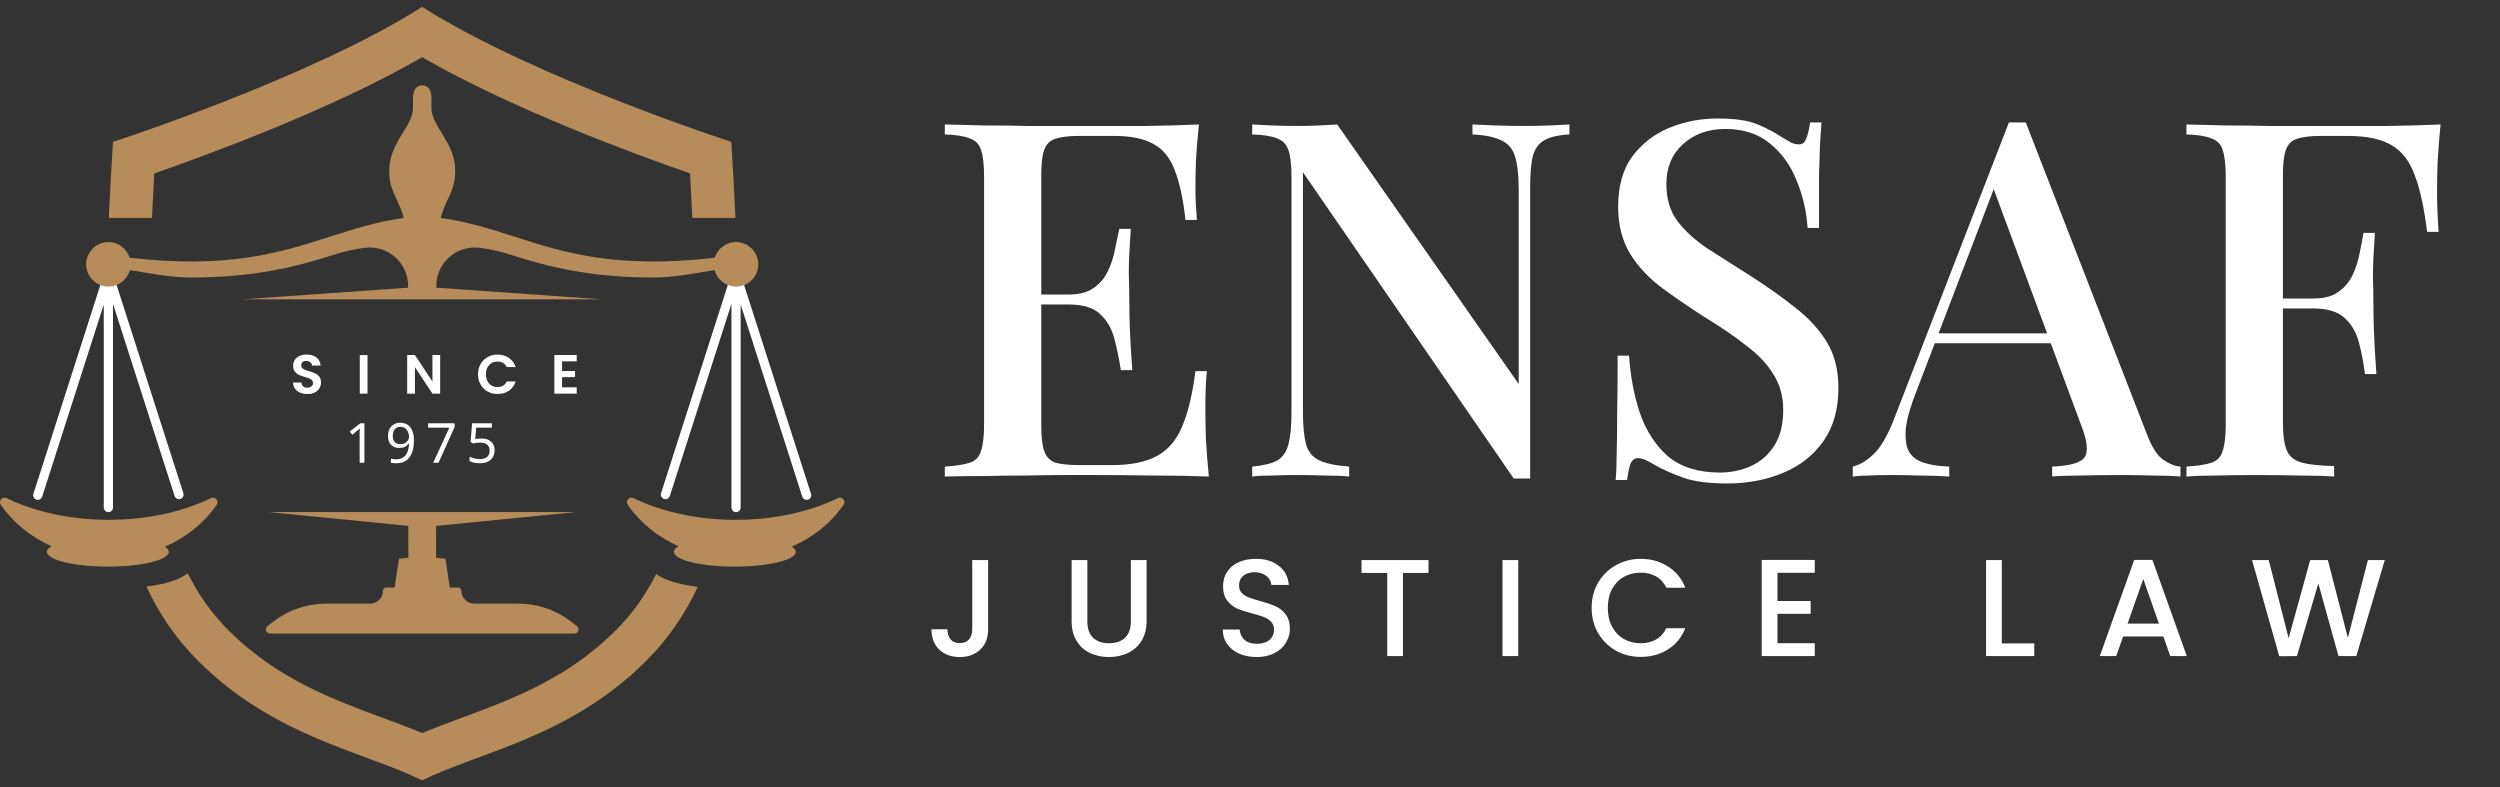<svg width="181" height="57" viewBox="0 0 181 57" fill="none" xmlns="http://www.w3.org/2000/svg">
<rect x="0" y="0" width="181" height="57" fill="#333333" stroke="none"/>
<path d="M11.002 15.779C11.05 14.746 11.105 13.674 11.168 12.554C15.128 11.181 24.021 7.913 30.564 4.142C37.107 7.913 45.999 11.181 49.959 12.554C50.022 13.674 50.078 14.746 50.125 15.779H53.249C53.169 14.026 53.067 12.192 52.947 10.271C52.947 10.271 38.719 5.67 30.564 0.5C22.408 5.67 8.18 10.271 8.18 10.271C8.06 12.192 7.959 14.026 7.878 15.779H11.002Z" fill="#B68C5A"/>
<path d="M15.273 36.065C13.246 37.047 10.674 37.635 7.875 37.635C5.076 37.635 2.504 37.047 0.477 36.065C0.175 35.919 -0.131 36.265 0.058 36.541C0.931 37.82 2.209 38.865 3.738 39.546C3.52 39.672 3.399 39.81 3.399 39.956C3.399 40.545 5.375 41.023 7.812 41.023C10.248 41.023 12.224 40.545 12.224 39.956C12.224 39.823 12.123 39.696 11.94 39.579C13.5 38.899 14.804 37.84 15.691 36.541C15.88 36.265 15.574 35.919 15.273 36.065Z" fill="#B68C5A"/>
<path d="M60.661 36.065C58.634 37.047 56.062 37.635 53.263 37.635C50.464 37.635 47.892 37.047 45.865 36.065C45.564 35.919 45.258 36.265 45.446 36.541C46.319 37.82 47.597 38.865 49.126 39.546C48.908 39.672 48.788 39.81 48.788 39.956C48.788 40.545 50.763 41.023 53.2 41.023C55.637 41.023 57.612 40.545 57.612 39.956C57.612 39.823 57.511 39.696 57.328 39.579C58.889 38.899 60.192 37.84 61.079 36.541C61.268 36.265 60.962 35.919 60.661 36.065Z" fill="#B68C5A"/>
<path d="M8.18 19.813V19.594C8.18 19.41 8.031 19.261 7.847 19.261C7.663 19.261 7.513 19.41 7.513 19.594V19.861L2.418 35.755C2.362 35.931 2.459 36.118 2.634 36.174C2.668 36.185 2.702 36.19 2.736 36.19C2.877 36.19 3.008 36.1 3.053 35.959L7.513 22.044V36.746C7.513 36.93 7.663 37.079 7.847 37.079C8.031 37.079 8.18 36.93 8.18 36.746V21.996L12.64 35.91C12.686 36.052 12.817 36.142 12.958 36.142C12.992 36.142 13.026 36.137 13.06 36.126C13.235 36.07 13.332 35.882 13.275 35.707L8.18 19.813Z" fill="white"/>
<path d="M58.718 35.755L53.623 19.861V19.594C53.623 19.41 53.474 19.26 53.29 19.26C53.106 19.26 52.957 19.41 52.957 19.594V19.812L47.861 35.706C47.805 35.882 47.902 36.069 48.077 36.126C48.111 36.136 48.145 36.142 48.179 36.142C48.32 36.142 48.451 36.051 48.496 35.91L52.957 21.996V36.745C52.957 36.93 53.106 37.079 53.29 37.079C53.474 37.079 53.623 36.93 53.623 36.745V22.044L58.084 35.958C58.129 36.1 58.26 36.19 58.401 36.19C58.435 36.19 58.469 36.185 58.503 36.174C58.678 36.118 58.775 35.93 58.718 35.755Z" fill="white"/>
<path d="M41.374 45.025C40.276 44.168 38.923 43.703 37.531 43.703H34.346C33.823 43.703 33.398 43.277 33.402 42.753C33.402 42.633 33.3 42.537 33.18 42.537H32.568L32.25 40.452L31.572 40.375C31.572 39.658 31.573 38.885 31.573 38.074L41.696 37.074H19.44L29.563 38.074C29.564 38.885 29.564 39.658 29.565 40.376L28.886 40.453L28.569 42.537H27.957C27.837 42.537 27.735 42.633 27.735 42.753C27.738 43.277 27.314 43.703 26.791 43.703H23.606C22.214 43.703 20.861 44.168 19.763 45.025L19.366 45.334C19.142 45.51 19.265 45.87 19.55 45.87H30.457H30.68H41.586C41.871 45.87 41.995 45.51 41.77 45.334L41.374 45.025Z" fill="#B68C5A"/>
<path d="M53.321 17.525C52.583 17.511 51.956 17.993 51.75 18.661C44.561 19.48 40.846 18.288 37.246 17.133C35.511 16.576 33.853 16.047 31.903 15.779C32.315 14.286 32.957 13.877 32.957 12.358C32.957 10.302 31.228 9.156 31.235 7.802C31.242 6.448 31.235 6.962 31.235 6.962C31.235 6.856 31.2 6.722 31.146 6.58C30.945 6.045 30.193 6.045 29.991 6.58C29.937 6.722 29.902 6.856 29.902 6.962C29.902 6.962 29.895 6.448 29.902 7.802C29.909 9.156 28.18 10.302 28.18 12.358C28.18 13.877 28.823 14.286 29.234 15.779C27.284 16.047 25.625 16.576 23.891 17.133C20.291 18.288 16.576 19.48 9.387 18.661C9.181 17.993 8.554 17.511 7.816 17.525C6.969 17.541 6.26 18.244 6.236 19.09C6.211 20 6.942 20.746 7.847 20.746C8.591 20.746 9.216 20.241 9.401 19.554C11.025 19.826 12.484 20.092 13.81 20.092C18.512 20.092 21.539 19.288 24.298 18.402C25.001 18.177 25.692 18.037 26.393 17.943C28.06 17.721 29.543 19.011 29.546 20.692C29.546 20.737 29.546 20.783 29.546 20.828L17.563 21.672H43.574L31.591 20.828C31.591 20.783 31.591 20.737 31.591 20.692C31.594 19.011 33.077 17.721 34.744 17.943C35.445 18.037 36.135 18.177 36.838 18.402C39.598 19.288 42.624 20.092 47.326 20.092C48.652 20.092 50.111 19.826 51.736 19.554C51.92 20.241 52.545 20.746 53.29 20.746C54.194 20.746 54.925 20 54.9 19.089C54.877 18.243 54.167 17.541 53.321 17.525Z" fill="#B68C5A"/>
<path d="M22.254 28.528C22.06 28.528 21.884 28.495 21.726 28.428C21.572 28.361 21.449 28.265 21.358 28.14C21.268 28.015 21.221 27.867 21.218 27.696H21.818C21.826 27.811 21.866 27.901 21.938 27.968C22.013 28.035 22.114 28.068 22.242 28.068C22.373 28.068 22.476 28.037 22.55 27.976C22.625 27.912 22.662 27.829 22.662 27.728C22.662 27.645 22.637 27.577 22.586 27.524C22.536 27.471 22.472 27.429 22.394 27.4C22.32 27.368 22.216 27.333 22.082 27.296C21.901 27.243 21.753 27.191 21.638 27.14C21.526 27.087 21.429 27.008 21.346 26.904C21.266 26.797 21.226 26.656 21.226 26.48C21.226 26.315 21.268 26.171 21.35 26.048C21.433 25.925 21.549 25.832 21.698 25.768C21.848 25.701 22.018 25.668 22.21 25.668C22.498 25.668 22.732 25.739 22.91 25.88C23.092 26.019 23.192 26.213 23.21 26.464H22.594C22.589 26.368 22.548 26.289 22.47 26.228C22.396 26.164 22.296 26.132 22.17 26.132C22.061 26.132 21.973 26.16 21.906 26.216C21.842 26.272 21.81 26.353 21.81 26.46C21.81 26.535 21.834 26.597 21.882 26.648C21.933 26.696 21.994 26.736 22.066 26.768C22.141 26.797 22.245 26.832 22.378 26.872C22.56 26.925 22.708 26.979 22.822 27.032C22.937 27.085 23.036 27.165 23.118 27.272C23.201 27.379 23.242 27.519 23.242 27.692C23.242 27.841 23.204 27.98 23.126 28.108C23.049 28.236 22.936 28.339 22.786 28.416C22.637 28.491 22.46 28.528 22.254 28.528ZM26.608 25.708V28.5H26.048V25.708H26.608ZM31.869 28.5H31.309L30.041 26.584V28.5H29.481V25.704H30.041L31.309 27.624V25.704H31.869V28.5ZM34.606 27.1C34.606 26.825 34.668 26.58 34.791 26.364C34.916 26.145 35.085 25.976 35.298 25.856C35.514 25.733 35.756 25.672 36.023 25.672C36.334 25.672 36.608 25.752 36.843 25.912C37.077 26.072 37.241 26.293 37.334 26.576H36.691C36.627 26.443 36.536 26.343 36.419 26.276C36.304 26.209 36.17 26.176 36.019 26.176C35.856 26.176 35.711 26.215 35.583 26.292C35.457 26.367 35.358 26.473 35.286 26.612C35.217 26.751 35.182 26.913 35.182 27.1C35.182 27.284 35.217 27.447 35.286 27.588C35.358 27.727 35.457 27.835 35.583 27.912C35.711 27.987 35.856 28.024 36.019 28.024C36.17 28.024 36.304 27.991 36.419 27.924C36.536 27.855 36.627 27.753 36.691 27.62H37.334C37.241 27.905 37.077 28.128 36.843 28.288C36.611 28.445 36.337 28.524 36.023 28.524C35.756 28.524 35.514 28.464 35.298 28.344C35.085 28.221 34.916 28.052 34.791 27.836C34.668 27.62 34.606 27.375 34.606 27.1ZM40.693 26.16V26.86H41.633V27.304H40.693V28.044H41.753V28.5H40.133V25.704H41.753V26.16H40.693Z" fill="white"/>
<path d="M26.382 33.5H26.038V31.504C26.038 31.427 26.038 31.361 26.038 31.308C26.041 31.255 26.043 31.205 26.046 31.16C26.049 31.112 26.051 31.063 26.054 31.012C26.011 31.055 25.973 31.091 25.938 31.12C25.903 31.149 25.859 31.187 25.806 31.232L25.502 31.48L25.318 31.244L26.09 30.644H26.382V33.5ZM29.971 31.864C29.971 32.027 29.959 32.189 29.935 32.352C29.914 32.512 29.875 32.664 29.819 32.808C29.763 32.949 29.686 33.076 29.587 33.188C29.488 33.297 29.363 33.384 29.211 33.448C29.059 33.509 28.875 33.54 28.659 33.54C28.606 33.54 28.543 33.536 28.471 33.528C28.402 33.523 28.344 33.513 28.299 33.5V33.2C28.347 33.216 28.403 33.229 28.467 33.24C28.531 33.248 28.592 33.252 28.651 33.252C28.838 33.252 28.991 33.221 29.111 33.16C29.234 33.099 29.331 33.016 29.403 32.912C29.475 32.805 29.527 32.683 29.559 32.544C29.591 32.403 29.61 32.255 29.615 32.1H29.591C29.551 32.161 29.5 32.217 29.439 32.268C29.378 32.319 29.303 32.359 29.215 32.388C29.13 32.417 29.028 32.432 28.911 32.432C28.748 32.432 28.604 32.399 28.479 32.332C28.356 32.263 28.26 32.164 28.191 32.036C28.124 31.908 28.091 31.752 28.091 31.568C28.091 31.368 28.128 31.196 28.203 31.052C28.28 30.908 28.387 30.797 28.523 30.72C28.659 30.643 28.819 30.604 29.003 30.604C29.139 30.604 29.266 30.631 29.383 30.684C29.5 30.735 29.603 30.812 29.691 30.916C29.779 31.02 29.847 31.151 29.895 31.308C29.946 31.465 29.971 31.651 29.971 31.864ZM29.003 30.9C28.838 30.9 28.702 30.955 28.595 31.064C28.491 31.173 28.439 31.34 28.439 31.564C28.439 31.748 28.483 31.893 28.571 32C28.662 32.104 28.8 32.156 28.987 32.156C29.115 32.156 29.226 32.131 29.319 32.08C29.412 32.027 29.484 31.96 29.535 31.88C29.588 31.8 29.615 31.717 29.615 31.632C29.615 31.547 29.602 31.461 29.575 31.376C29.551 31.288 29.514 31.208 29.463 31.136C29.412 31.064 29.348 31.007 29.271 30.964C29.194 30.921 29.104 30.9 29.003 30.9ZM31.364 33.5L32.536 30.964H30.996V30.644H32.912V30.916L31.752 33.5H31.364ZM34.849 31.748C35.044 31.748 35.213 31.781 35.357 31.848C35.501 31.915 35.612 32.011 35.689 32.136C35.769 32.259 35.809 32.409 35.809 32.588C35.809 32.785 35.766 32.956 35.681 33.1C35.596 33.241 35.473 33.351 35.313 33.428C35.156 33.503 34.965 33.54 34.741 33.54C34.594 33.54 34.456 33.527 34.325 33.5C34.197 33.473 34.089 33.435 34.001 33.384V33.052C34.097 33.111 34.213 33.157 34.349 33.192C34.488 33.224 34.62 33.24 34.745 33.24C34.886 33.24 35.009 33.219 35.113 33.176C35.22 33.131 35.302 33.063 35.361 32.972C35.42 32.879 35.449 32.763 35.449 32.624C35.449 32.437 35.392 32.295 35.277 32.196C35.162 32.095 34.981 32.044 34.733 32.044C34.658 32.044 34.573 32.051 34.477 32.064C34.381 32.077 34.304 32.091 34.245 32.104L34.069 31.992L34.177 30.644H35.609V30.964H34.477L34.409 31.792C34.454 31.784 34.516 31.775 34.593 31.764C34.67 31.753 34.756 31.748 34.849 31.748Z" fill="white"/>
<path d="M47.503 41.565C46.723 43.122 45.761 44.459 44.584 45.636C41.083 49.137 37.036 50.634 33.465 51.954C32.457 52.327 31.486 52.686 30.564 53.075C29.642 52.686 28.671 52.327 27.663 51.954C24.092 50.634 20.044 49.137 16.543 45.636C15.352 44.445 14.381 43.09 13.597 41.508C12.887 42.043 11.785 42.327 10.599 42.466C11.558 44.519 12.786 46.29 14.338 47.842C19.872 53.376 26.399 54.432 30.564 56.5C34.729 54.432 41.255 53.376 46.79 47.842C48.338 46.293 49.564 44.527 50.522 42.48C49.339 42.35 48.236 42.077 47.503 41.565Z" fill="#B68C5A"/>
<path d="M86.8 9.012C86.704 9.924 86.632 10.812 86.584 11.676C86.56 12.516 86.548 13.164 86.548 13.62C86.548 14.076 86.56 14.508 86.584 14.916C86.608 15.324 86.632 15.66 86.656 15.924H85.828C85.66 14.388 85.396 13.176 85.036 12.288C84.7 11.4 84.184 10.776 83.488 10.416C82.816 10.032 81.868 9.84 80.644 9.84H78.16C77.392 9.84 76.804 9.912 76.396 10.056C76.012 10.176 75.748 10.44 75.604 10.848C75.46 11.232 75.388 11.844 75.388 12.684V30.828C75.388 31.644 75.46 32.256 75.604 32.664C75.748 33.072 76.012 33.348 76.396 33.492C76.804 33.612 77.392 33.672 78.16 33.672H80.5C81.868 33.672 82.948 33.456 83.74 33.024C84.556 32.592 85.168 31.884 85.576 30.9C86.008 29.916 86.332 28.572 86.548 26.868H87.376C87.304 27.564 87.268 28.476 87.268 29.604C87.268 30.084 87.28 30.78 87.304 31.692C87.352 32.604 87.424 33.54 87.52 34.5C86.296 34.452 84.916 34.428 83.38 34.428C81.844 34.404 80.476 34.392 79.276 34.392C78.724 34.392 78.016 34.392 77.152 34.392C76.288 34.392 75.352 34.404 74.344 34.428C73.36 34.428 72.352 34.44 71.32 34.464C70.312 34.464 69.34 34.476 68.404 34.5V33.78C69.22 33.732 69.832 33.636 70.24 33.492C70.648 33.348 70.912 33.06 71.032 32.628C71.176 32.196 71.248 31.548 71.248 30.684V12.828C71.248 11.94 71.176 11.292 71.032 10.884C70.912 10.452 70.636 10.164 70.204 10.02C69.796 9.852 69.196 9.756 68.404 9.732V9.012C69.34 9.036 70.312 9.06 71.32 9.084C72.352 9.084 73.36 9.096 74.344 9.12C75.352 9.12 76.288 9.12 77.152 9.12C78.016 9.12 78.724 9.12 79.276 9.12C80.38 9.12 81.628 9.12 83.02 9.12C84.436 9.096 85.696 9.06 86.8 9.012ZM80.824 21.324C80.824 21.324 80.824 21.444 80.824 21.684C80.824 21.924 80.824 22.044 80.824 22.044H74.308C74.308 22.044 74.308 21.924 74.308 21.684C74.308 21.444 74.308 21.324 74.308 21.324H80.824ZM81.868 16.572C81.772 17.94 81.724 18.984 81.724 19.704C81.748 20.424 81.76 21.084 81.76 21.684C81.76 22.284 81.772 22.944 81.796 23.664C81.82 24.384 81.88 25.428 81.976 26.796H81.148C81.028 26.004 80.872 25.248 80.68 24.528C80.488 23.784 80.14 23.184 79.636 22.728C79.156 22.272 78.4 22.044 77.368 22.044V21.324C78.136 21.324 78.736 21.168 79.168 20.856C79.624 20.544 79.972 20.136 80.212 19.632C80.452 19.128 80.62 18.612 80.716 18.084C80.836 17.532 80.944 17.028 81.04 16.572H81.868ZM113.627 9.012V9.732C112.811 9.78 112.199 9.924 111.791 10.164C111.383 10.404 111.107 10.8 110.963 11.352C110.843 11.88 110.783 12.636 110.783 13.62V34.644C110.591 34.644 110.399 34.644 110.207 34.644C110.015 34.644 109.811 34.644 109.595 34.644L94.331 12.468V29.748C94.331 30.756 94.403 31.548 94.547 32.124C94.691 32.676 95.003 33.072 95.483 33.312C95.963 33.552 96.695 33.708 97.679 33.78V34.5C97.223 34.452 96.635 34.428 95.915 34.428C95.219 34.404 94.559 34.392 93.935 34.392C93.335 34.392 92.735 34.404 92.135 34.428C91.535 34.428 91.043 34.452 90.659 34.5V33.78C91.451 33.708 92.051 33.564 92.459 33.348C92.867 33.108 93.143 32.712 93.287 32.16C93.431 31.608 93.503 30.852 93.503 29.892V12.828C93.503 11.94 93.431 11.292 93.287 10.884C93.143 10.452 92.867 10.164 92.459 10.02C92.051 9.852 91.451 9.756 90.659 9.732V9.012C91.043 9.036 91.535 9.06 92.135 9.084C92.735 9.108 93.335 9.12 93.935 9.12C94.463 9.12 94.979 9.108 95.483 9.084C95.987 9.06 96.431 9.036 96.815 9.012L109.955 27.804V13.764C109.955 12.732 109.871 11.94 109.703 11.388C109.559 10.836 109.247 10.44 108.767 10.2C108.287 9.936 107.567 9.78 106.607 9.732V9.012C107.039 9.036 107.615 9.06 108.335 9.084C109.055 9.108 109.727 9.12 110.351 9.12C110.951 9.12 111.551 9.108 112.151 9.084C112.751 9.06 113.243 9.036 113.627 9.012ZM124.353 8.58C125.625 8.58 126.597 8.724 127.269 9.012C127.941 9.3 128.529 9.612 129.033 9.948C129.321 10.116 129.549 10.248 129.717 10.344C129.909 10.416 130.089 10.452 130.257 10.452C130.497 10.452 130.665 10.32 130.761 10.056C130.881 9.792 130.977 9.396 131.049 8.868H131.877C131.853 9.3 131.817 9.816 131.769 10.416C131.745 10.992 131.721 11.76 131.697 12.72C131.697 13.68 131.697 14.94 131.697 16.5H130.869C130.797 15.324 130.533 14.184 130.077 13.08C129.645 11.976 128.997 11.076 128.133 10.38C127.293 9.684 126.213 9.336 124.893 9.336C123.669 9.336 122.649 9.708 121.833 10.452C121.041 11.172 120.645 12.132 120.645 13.332C120.645 14.388 120.909 15.276 121.437 15.996C121.965 16.692 122.685 17.352 123.597 17.976C124.533 18.576 125.589 19.248 126.765 19.992C127.965 20.76 129.045 21.528 130.005 22.296C130.965 23.04 131.721 23.868 132.273 24.78C132.825 25.692 133.101 26.796 133.101 28.092C133.101 29.652 132.729 30.948 131.985 31.98C131.265 32.988 130.293 33.744 129.069 34.248C127.845 34.752 126.501 35.004 125.037 35.004C123.693 35.004 122.625 34.86 121.833 34.572C121.041 34.284 120.369 33.984 119.817 33.672C119.289 33.336 118.881 33.168 118.593 33.168C118.353 33.168 118.173 33.3 118.053 33.564C117.957 33.828 117.873 34.224 117.801 34.752H116.973C117.021 34.224 117.045 33.612 117.045 32.916C117.069 32.196 117.081 31.26 117.081 30.108C117.105 28.956 117.117 27.504 117.117 25.752H117.945C118.041 27.24 118.305 28.632 118.737 29.928C119.193 31.224 119.877 32.268 120.789 33.06C121.725 33.828 122.961 34.212 124.497 34.212C125.313 34.212 126.069 34.056 126.765 33.744C127.461 33.432 128.025 32.94 128.457 32.268C128.889 31.596 129.105 30.732 129.105 29.676C129.105 28.692 128.865 27.828 128.385 27.084C127.929 26.34 127.281 25.656 126.441 25.032C125.625 24.384 124.665 23.724 123.561 23.052C122.433 22.332 121.377 21.612 120.393 20.892C119.409 20.172 118.617 19.332 118.017 18.372C117.441 17.412 117.153 16.272 117.153 14.952C117.153 13.488 117.489 12.288 118.161 11.352C118.857 10.416 119.745 9.72 120.825 9.264C121.929 8.808 123.105 8.58 124.353 8.58ZM146.668 8.868L155.452 31.476C155.788 32.364 156.172 32.964 156.604 33.276C157.06 33.588 157.48 33.756 157.864 33.78V34.5C157.288 34.452 156.604 34.428 155.812 34.428C155.044 34.404 154.264 34.392 153.472 34.392C152.464 34.392 151.528 34.404 150.664 34.428C149.8 34.428 149.104 34.452 148.576 34.5V33.78C149.8 33.732 150.568 33.528 150.88 33.168C151.216 32.784 151.144 31.98 150.664 30.756L144.184 13.26L144.76 12.612L138.784 28.236C138.352 29.316 138.088 30.216 137.992 30.936C137.92 31.656 137.98 32.22 138.172 32.628C138.388 33.036 138.748 33.324 139.252 33.492C139.756 33.66 140.38 33.756 141.124 33.78V34.5C140.404 34.452 139.672 34.428 138.928 34.428C138.208 34.404 137.524 34.392 136.876 34.392C136.3 34.392 135.784 34.404 135.328 34.428C134.896 34.428 134.5 34.452 134.14 34.5V33.78C134.644 33.66 135.148 33.36 135.652 32.88C136.156 32.4 136.636 31.584 137.092 30.432L145.444 8.868C145.636 8.868 145.84 8.868 146.056 8.868C146.272 8.868 146.476 8.868 146.668 8.868ZM150.448 24.132V24.852H139.72L140.08 24.132H150.448ZM176.695 9.012C176.599 9.972 176.527 10.908 176.479 11.82C176.455 12.732 176.443 13.428 176.443 13.908C176.443 14.46 176.455 14.988 176.479 15.492C176.503 15.996 176.527 16.428 176.551 16.788H175.723C175.507 15.036 175.207 13.668 174.823 12.684C174.463 11.676 173.911 10.956 173.167 10.524C172.423 10.068 171.355 9.84 169.963 9.84H168.055C167.287 9.84 166.699 9.912 166.291 10.056C165.907 10.176 165.643 10.44 165.499 10.848C165.355 11.232 165.283 11.844 165.283 12.684V30.612C165.283 31.5 165.379 32.172 165.571 32.628C165.763 33.06 166.123 33.348 166.651 33.492C167.179 33.636 167.959 33.72 168.991 33.744V34.5C168.343 34.452 167.503 34.428 166.471 34.428C165.439 34.404 164.371 34.392 163.267 34.392C162.307 34.392 161.383 34.404 160.495 34.428C159.631 34.428 158.899 34.452 158.299 34.5V33.78C159.115 33.732 159.727 33.636 160.135 33.492C160.543 33.348 160.807 33.06 160.927 32.628C161.071 32.196 161.143 31.548 161.143 30.684V12.828C161.143 11.94 161.071 11.292 160.927 10.884C160.807 10.452 160.531 10.164 160.099 10.02C159.691 9.852 159.091 9.756 158.299 9.732V9.012C159.235 9.036 160.207 9.06 161.215 9.084C162.247 9.084 163.255 9.096 164.239 9.12C165.247 9.12 166.183 9.12 167.047 9.12C167.911 9.12 168.619 9.12 169.171 9.12C170.275 9.12 171.523 9.12 172.915 9.12C174.331 9.096 175.591 9.06 176.695 9.012ZM171.187 21.612C171.187 21.612 171.187 21.732 171.187 21.972C171.187 22.212 171.187 22.332 171.187 22.332H164.203C164.203 22.332 164.203 22.212 164.203 21.972C164.203 21.732 164.203 21.612 164.203 21.612H171.187ZM171.943 16.86C171.847 18.228 171.799 19.272 171.799 19.992C171.823 20.712 171.835 21.372 171.835 21.972C171.835 22.572 171.847 23.232 171.871 23.952C171.895 24.672 171.955 25.716 172.051 27.084H171.223C171.127 26.292 170.983 25.536 170.791 24.816C170.599 24.072 170.251 23.472 169.747 23.016C169.243 22.56 168.487 22.332 167.479 22.332V21.612C168.247 21.612 168.847 21.456 169.279 21.144C169.735 20.832 170.083 20.424 170.323 19.92C170.563 19.416 170.731 18.9 170.827 18.372C170.947 17.82 171.043 17.316 171.115 16.86H171.943Z" fill="white"/>
<path d="M71.54 40.55V45.56C71.54 46.18 71.35 46.67 70.97 47.03C70.597 47.39 70.103 47.57 69.49 47.57C68.877 47.57 68.38 47.39 68 47.03C67.627 46.67 67.44 46.18 67.44 45.56H68.59C68.597 45.867 68.673 46.11 68.82 46.29C68.973 46.47 69.197 46.56 69.49 46.56C69.783 46.56 70.007 46.47 70.16 46.29C70.313 46.103 70.39 45.86 70.39 45.56V40.55H71.54ZM78.725 40.55V44.98C78.725 45.507 78.861 45.903 79.135 46.17C79.415 46.437 79.801 46.57 80.294 46.57C80.794 46.57 81.181 46.437 81.454 46.17C81.734 45.903 81.874 45.507 81.874 44.98V40.55H83.014V44.96C83.014 45.527 82.891 46.007 82.644 46.4C82.398 46.793 82.068 47.087 81.654 47.28C81.241 47.473 80.784 47.57 80.284 47.57C79.784 47.57 79.328 47.473 78.915 47.28C78.508 47.087 78.184 46.793 77.945 46.4C77.704 46.007 77.585 45.527 77.585 44.96V40.55H78.725ZM90.989 47.57C90.522 47.57 90.102 47.49 89.729 47.33C89.356 47.163 89.062 46.93 88.849 46.63C88.635 46.33 88.529 45.98 88.529 45.58H89.749C89.775 45.88 89.892 46.127 90.099 46.32C90.312 46.513 90.609 46.61 90.989 46.61C91.382 46.61 91.689 46.517 91.909 46.33C92.129 46.137 92.239 45.89 92.239 45.59C92.239 45.357 92.169 45.167 92.029 45.02C91.895 44.873 91.725 44.76 91.519 44.68C91.319 44.6 91.039 44.513 90.679 44.42C90.225 44.3 89.856 44.18 89.569 44.06C89.289 43.933 89.049 43.74 88.849 43.48C88.649 43.22 88.549 42.873 88.549 42.44C88.549 42.04 88.649 41.69 88.849 41.39C89.049 41.09 89.329 40.86 89.689 40.7C90.049 40.54 90.466 40.46 90.939 40.46C91.612 40.46 92.162 40.63 92.589 40.97C93.022 41.303 93.262 41.763 93.309 42.35H92.049C92.029 42.097 91.909 41.88 91.689 41.7C91.469 41.52 91.179 41.43 90.819 41.43C90.492 41.43 90.225 41.513 90.019 41.68C89.812 41.847 89.709 42.087 89.709 42.4C89.709 42.613 89.772 42.79 89.899 42.93C90.032 43.063 90.199 43.17 90.399 43.25C90.599 43.33 90.872 43.417 91.219 43.51C91.679 43.637 92.052 43.763 92.339 43.89C92.632 44.017 92.879 44.213 93.079 44.48C93.285 44.74 93.389 45.09 93.389 45.53C93.389 45.883 93.292 46.217 93.099 46.53C92.912 46.843 92.635 47.097 92.269 47.29C91.909 47.477 91.482 47.57 90.989 47.57ZM103.424 40.55V41.48H101.574V47.5H100.434V41.48H98.574V40.55H103.424ZM109.919 40.55V47.5H108.779V40.55H109.919ZM115.235 44.01C115.235 43.33 115.392 42.72 115.705 42.18C116.025 41.64 116.455 41.22 116.995 40.92C117.542 40.613 118.139 40.46 118.785 40.46C119.525 40.46 120.182 40.643 120.755 41.01C121.335 41.37 121.755 41.883 122.015 42.55H120.645C120.465 42.183 120.215 41.91 119.895 41.73C119.575 41.55 119.205 41.46 118.785 41.46C118.325 41.46 117.915 41.563 117.555 41.77C117.195 41.977 116.912 42.273 116.705 42.66C116.505 43.047 116.405 43.497 116.405 44.01C116.405 44.523 116.505 44.973 116.705 45.36C116.912 45.747 117.195 46.047 117.555 46.26C117.915 46.467 118.325 46.57 118.785 46.57C119.205 46.57 119.575 46.48 119.895 46.3C120.215 46.12 120.465 45.847 120.645 45.48H122.015C121.755 46.147 121.335 46.66 120.755 47.02C120.182 47.38 119.525 47.56 118.785 47.56C118.132 47.56 117.535 47.41 116.995 47.11C116.455 46.803 116.025 46.38 115.705 45.84C115.392 45.3 115.235 44.69 115.235 44.01ZM128.69 41.47V43.51H131.09V44.44H128.69V46.57H131.39V47.5H127.55V40.54H131.39V41.47H128.69ZM144.931 46.58H147.281V47.5H143.791V40.55H144.931V46.58ZM156.625 46.08H153.715L153.215 47.5H152.025L154.515 40.54H155.835L158.325 47.5H157.125L156.625 46.08ZM156.305 45.15L155.175 41.92L154.035 45.15H156.305ZM172.657 40.55L170.597 47.5H169.307L167.847 42.24L166.297 47.5L165.017 47.51L163.047 40.55H164.257L165.697 46.21L167.257 40.55H168.537L169.987 46.18L171.437 40.55H172.657Z" fill="white"/>
</svg>
